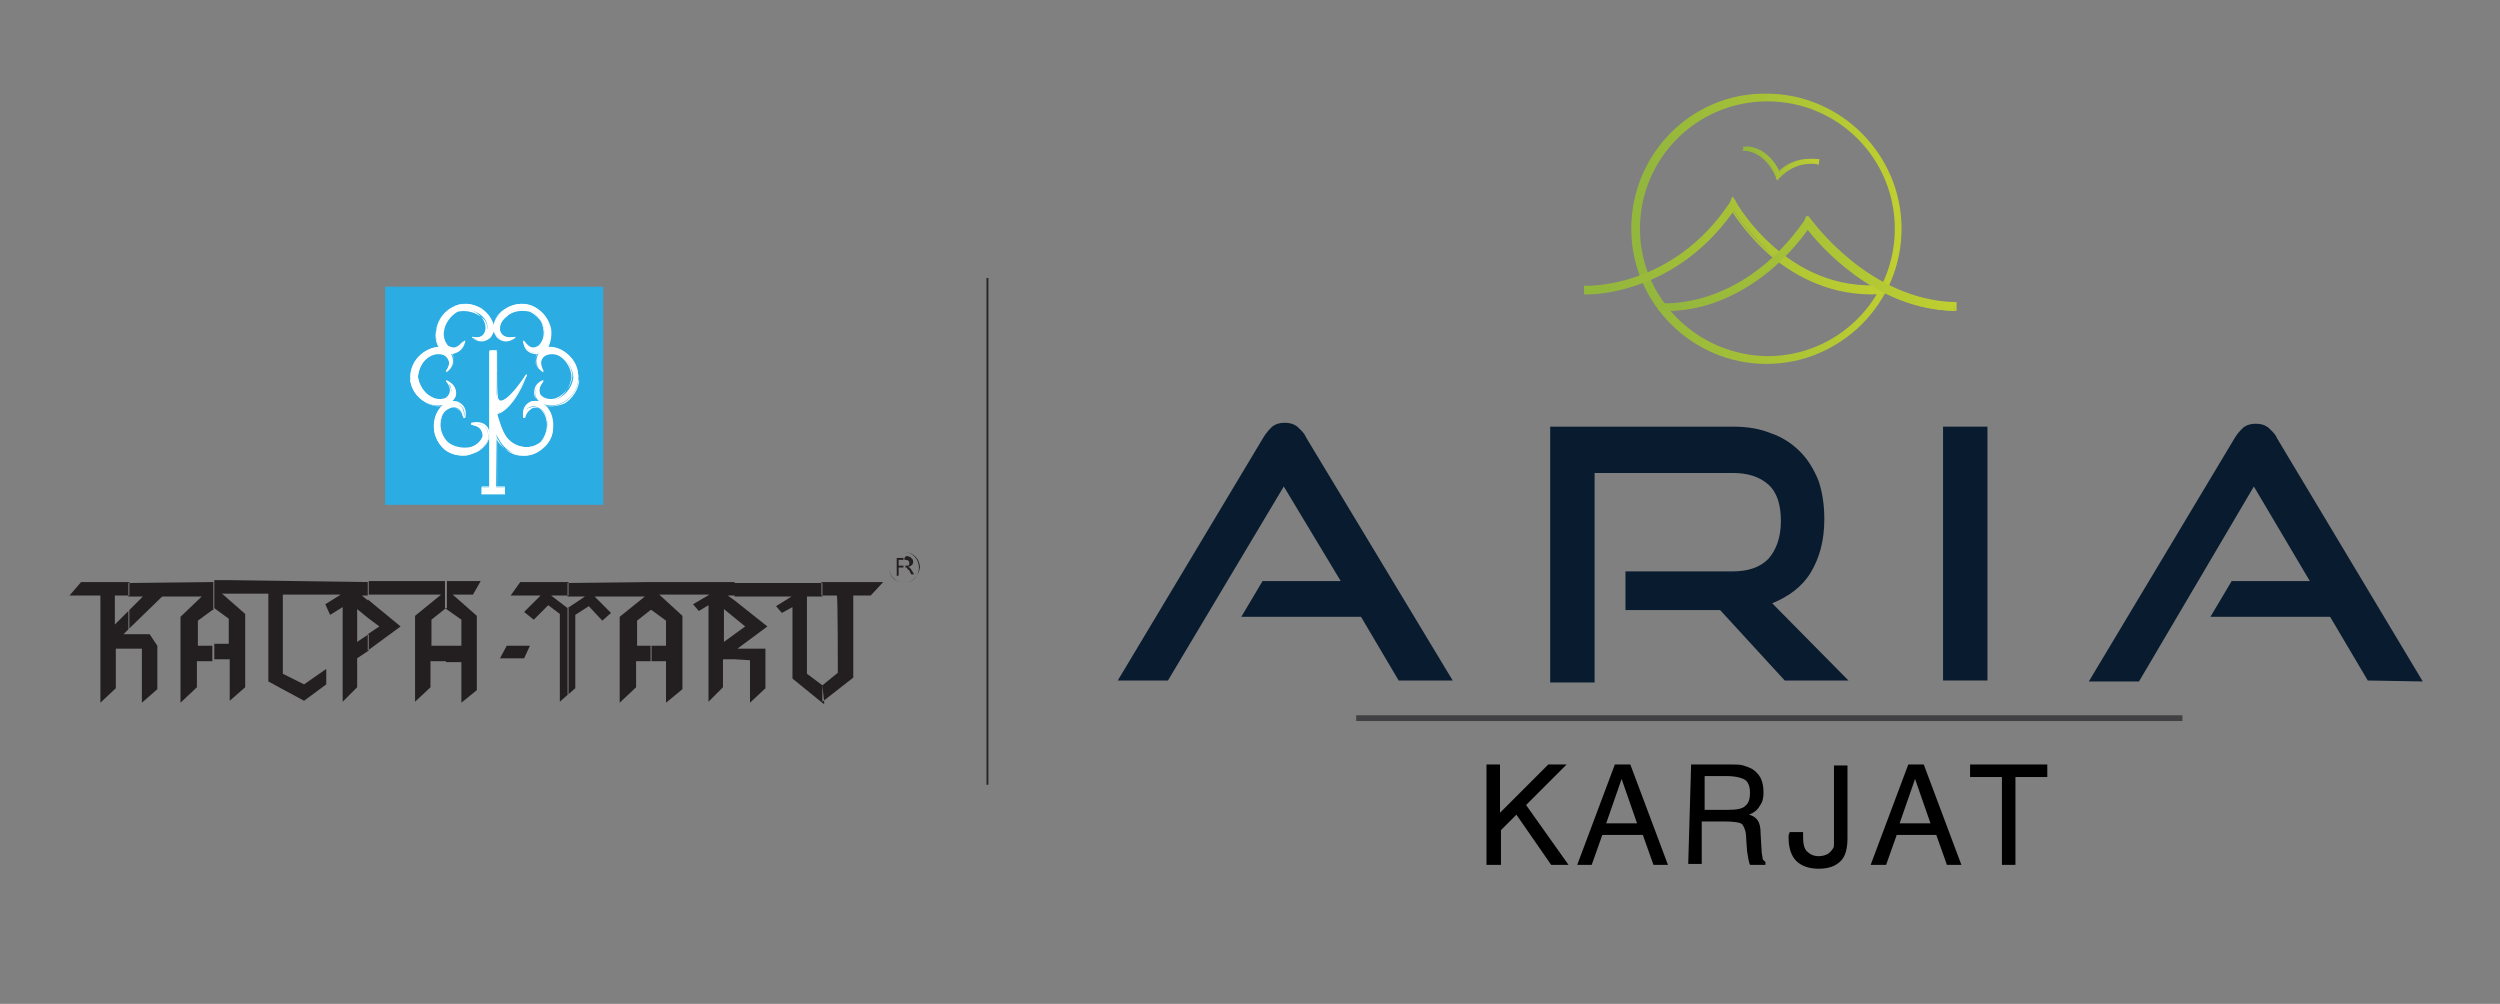 <?xml version="1.0" encoding="utf-8"?>
<!-- Generator: Adobe Illustrator 25.4.1, SVG Export Plug-In . SVG Version: 6.00 Build 0)  -->
<svg version="1.1" id="Layer_1" xmlns="http://www.w3.org/2000/svg" xmlns:xlink="http://www.w3.org/1999/xlink" x="0px" y="0px"
	 viewBox="0 0 259 104" style="enable-background:new 0 0 259 104;" xml:space="preserve">
<rect x="0" y="0" width="259" height="104" fill="#808080" stroke="none"/>
<style type="text/css">
	.st0{fill-rule:evenodd;clip-rule:evenodd;fill:#2BACE2;}
	.st1{fill-rule:evenodd;clip-rule:evenodd;fill:#FFFFFF;}
	.st2{fill:#FFFFFF;}
	.st3{fill:#231F20;}
	.st4{fill-rule:evenodd;clip-rule:evenodd;fill:#231F20;}
	.st5{fill:#272626;}
	.st6{fill:#091B2E;}
	.st7{fill:#414042;}
	
		.st8{clip-path:url(#SVGID_00000016766587843337585190000015191544378171002791_);fill:url(#SVGID_00000106838675913505652980000013550679426400195503_);}
	
		.st9{clip-path:url(#SVGID_00000155853977864260282060000006433470011556484994_);fill:url(#SVGID_00000127731138267644369250000005764269716020833204_);}
	
		.st10{clip-path:url(#SVGID_00000181073768054738310130000011556019386892294323_);fill:url(#SVGID_00000158746346448604005170000001982417062152980874_);}
	
		.st11{clip-path:url(#SVGID_00000113337132884663630990000008697926011209726853_);fill:url(#SVGID_00000090260263981500746900000008949296006813297836_);}
	
		.st12{clip-path:url(#SVGID_00000065763425662077364060000008838610765404328845_);fill:url(#SVGID_00000111887490594310349730000005444387612106548406_);}
	
		.st13{clip-path:url(#SVGID_00000002344440933167166310000015182043612061584304_);fill:url(#SVGID_00000074416915594994608910000011664514155690129576_);}
	
		.st14{clip-path:url(#SVGID_00000108995315205338282610000004168983375145027742_);fill:url(#SVGID_00000128452801127663205330000010291119867475215035_);}
	
		.st15{clip-path:url(#SVGID_00000097492242048148539080000011948262567369408919_);fill:url(#SVGID_00000006684938830296126240000012102990636803947669_);}
	
		.st16{clip-path:url(#SVGID_00000155112721929284979190000001961344062936873889_);fill:url(#SVGID_00000060745847920381587220000010461411086347068607_);}
</style>
<g>
	<g>
		<rect x="39.9" y="29.7" class="st0" width="22.6" height="22.6"/>
	</g>
	<g>
		<path class="st1" d="M55.3,31.8c-2-1-4.1,0.6-4.2,2.1c-0.1,0.5,0.4,1,0.4,1c0.5,0.5,1.2,0.5,1.8,0c-1.2,0.2-1.5-0.4-1.6-0.9
			c-0.1-1.3,1.7-2.3,3.2-1.8c1.4,0.7,2,2.6,1,3.6c-0.4,0.2-1,0.5-1.7-0.5c0.1,0.8,0.6,1.2,1.3,1.3c0,0,0.7-0.1,1-0.4
			C57.5,35.1,57.1,32.7,55.3,31.8z"/>
	</g>
	<g>
		<path class="st2" d="M55.5,36.7c-0.8-0.1-1.2-0.5-1.3-1.3v-0.1h0.1c0.3,0.4,0.6,0.7,0.9,0.7c0.2,0.1,0.5,0,0.8-0.2
			c0.4-0.4,0.5-0.9,0.4-1.5c-0.1-0.8-0.7-1.6-1.5-2c-0.8-0.2-1.8-0.1-2.4,0.5c-0.5,0.4-0.7,0.8-0.7,1.3c0,0.2,0.1,0.5,0.4,0.7
			c0.3,0.2,0.6,0.2,1.1,0.1h0.1V35c-0.7,0.5-1.3,0.5-1.9,0c0,0-0.5-0.6-0.4-1.1c0-0.8,0.6-1.6,1.4-2c0.9-0.5,2-0.6,2.9-0.1l0,0
			c0.9,0.5,1.5,1.3,1.7,2.3c0.1,0.8-0.1,1.7-0.5,2.2C56.2,36.6,55.5,36.7,55.5,36.7z M54.3,35.6c0.2,0.6,0.6,0.9,1.2,1
			c0,0,0.6-0.1,0.9-0.4c0.5-0.5,0.7-1.3,0.5-2.1c-0.2-1-0.8-1.8-1.7-2.2c-0.9-0.4-1.9-0.4-2.8,0.1c-0.8,0.5-1.3,1.2-1.3,1.9
			c-0.1,0.5,0.4,1,0.4,1c0.5,0.4,1,0.4,1.5,0.1c-0.4,0-0.7,0-1-0.2s-0.4-0.5-0.4-0.8c0-0.5,0.2-1,0.7-1.4c0.7-0.5,1.7-0.7,2.5-0.5
			c0.8,0.4,1.4,1.2,1.5,2.1c0.1,0.6-0.1,1.2-0.5,1.6c-0.3,0.2-0.6,0.3-0.9,0.2C54.8,36.1,54.5,35.9,54.3,35.6z"/>
	</g>
	<g>
		<path class="st1" d="M46.9,31.8c2-1,4.1,0.6,4.2,2.1c0.1,0.5-0.4,1-0.4,1c-0.5,0.5-1.2,0.5-1.8,0c1.2,0.2,1.5-0.4,1.6-0.9
			c0.1-1.3-1.7-2.3-3.2-1.8c-1.4,0.7-2,2.6-1,3.6c0.4,0.2,1,0.5,1.7-0.5c-0.1,0.8-0.5,1.2-1.3,1.3c0,0-0.7-0.1-1-0.4
			C44.7,35.1,45.1,32.7,46.9,31.8z"/>
	</g>
	<g>
		<path class="st2" d="M46.7,36.7c0,0-0.7-0.1-1-0.4c-0.5-0.5-0.7-1.3-0.5-2.2c0.2-1,0.8-1.9,1.7-2.3l0,0c0.9-0.5,2-0.4,2.9,0.1
			c0.8,0.5,1.3,1.3,1.4,2c0.1,0.5-0.4,1.1-0.4,1.1c-0.6,0.5-1.2,0.5-1.9,0c0,0,0,0,0-0.1c0,0,0,0,0.1,0c0.5,0.1,0.9,0.1,1.1-0.1
			c0.3-0.2,0.4-0.5,0.4-0.7c0-0.5-0.2-1-0.7-1.3c-0.7-0.5-1.6-0.7-2.4-0.5c-0.7,0.4-1.3,1.2-1.4,2c-0.1,0.6,0.1,1.1,0.4,1.5
			c0.3,0.2,0.5,0.2,0.8,0.2c0.3-0.1,0.6-0.3,0.9-0.7c0,0,0,0,0.1,0c0,0,0,0,0,0.1C48,36.2,47.5,36.6,46.7,36.7z M46.9,31.8
			c-0.9,0.4-1.5,1.3-1.7,2.2c-0.1,0.8,0,1.6,0.5,2.1c0.3,0.3,0.9,0.4,0.9,0.4c0.6-0.1,1-0.4,1.2-1C47.6,35.8,47.3,36,47,36
			c-0.3,0.1-0.6,0-0.9-0.2c-0.4-0.4-0.6-1-0.5-1.6c0.1-0.9,0.7-1.7,1.5-2.1c0.9-0.3,1.9-0.1,2.5,0.5c0.5,0.4,0.7,0.9,0.7,1.4
			c0,0.2-0.1,0.6-0.4,0.8c-0.2,0.2-0.6,0.2-1,0.2c0.6,0.3,1.1,0.3,1.5-0.1l0,0c0,0,0.4-0.5,0.3-1c0-0.7-0.5-1.5-1.3-2
			C48.9,31.5,47.9,31.4,46.9,31.8z"/>
	</g>
	<g>
		<path class="st1" d="M42.5,39.4L42.5,39.4c-0.2-2.3,2-3.8,3.5-3.3c0.5,0.1,0.8,0.7,0.8,0.7c0.3,0.7,0.1,1.3-0.6,1.8
			c0.7-1.1,0.1-1.6-0.2-1.8c-1.3-0.5-2.7,0.8-2.7,2.3c0.2,1.6,1.8,2.8,3,2.2c0.3-0.2,0.8-0.8,0.1-1.8c0.7,0.4,1,0.9,0.8,1.6
			c0,0-0.3,0.6-0.8,0.7C44.9,42.5,42.8,41.4,42.5,39.4"/>
	</g>
	<g>
		<rect x="42.5" y="39.4" class="st2" width="0.1" height="0.1"/>
	</g>
	<g>
		<path class="st2" d="M45.5,42.1c-0.4,0-0.9-0.1-1.4-0.4c-0.9-0.5-1.5-1.4-1.6-2.3h0.1c0.1,0.9,0.7,1.8,1.6,2.3
			c0.7,0.4,1.5,0.5,2.1,0.2c0.5-0.1,0.8-0.7,0.8-0.7c0.2-0.6,0-1.1-0.6-1.4c0.5,0.8,0.2,1.3-0.2,1.6c-0.5,0.3-1.1,0.2-1.7-0.1
			c-0.8-0.4-1.3-1.3-1.4-2.2c0-0.9,0.5-1.8,1.2-2.2c0.5-0.3,1.1-0.4,1.6-0.2c0.2,0.1,0.5,0.3,0.6,0.6s0,0.6-0.1,1
			c0.4-0.3,0.7-0.9,0.4-1.5c0,0-0.3-0.5-0.8-0.6c-0.7-0.2-1.5,0-2.2,0.5c-0.8,0.6-1.3,1.6-1.2,2.6h-0.1c-0.1-1,0.4-2.1,1.2-2.7
			c0.7-0.6,1.6-0.8,2.3-0.6c0.5,0.1,0.8,0.7,0.8,0.7c0.3,0.7,0.1,1.3-0.6,1.8h-0.1c0,0,0,0,0-0.1c0.3-0.4,0.4-0.8,0.3-1.1
			c-0.1-0.3-0.3-0.5-0.5-0.6c-0.5-0.2-1-0.1-1.5,0.2c-0.7,0.4-1.1,1.3-1.2,2.1c0.1,0.8,0.6,1.7,1.4,2.1c0.5,0.3,1.1,0.3,1.5,0.1
			c0.5-0.4,0.6-1,0-1.7v-0.1c0,0,0,0,0.1,0c0.8,0.4,1,0.9,0.8,1.7c0,0-0.3,0.6-0.8,0.8C46,42.1,45.7,42.1,45.5,42.1z"/>
	</g>
	<g>
		<path class="st1" d="M59.9,39.4L59.9,39.4c0.2-2.3-2-3.8-3.4-3.3c-0.5,0.1-0.8,0.7-0.8,0.7c-0.3,0.7-0.1,1.3,0.6,1.8
			c-0.6-1.1-0.1-1.6,0.3-1.8c1.3-0.5,2.7,0.8,2.8,2.3c-0.2,1.6-1.8,2.8-3,2.2c-0.4-0.2-0.9-0.8-0.1-1.8c-0.7,0.4-1,0.9-0.8,1.6
			c0,0,0.3,0.6,0.7,0.7C57.5,42.5,59.7,41.4,59.9,39.4"/>
	</g>
	<g>
		<polygon class="st2" points="60,39.5 59.9,39.4 59.9,39.3 60,39.4 		"/>
	</g>
	<g>
		<path class="st2" d="M57,42.1c-0.3,0-0.6-0.1-0.8-0.2c-0.4-0.1-0.7-0.7-0.8-0.8c-0.2-0.8,0.1-1.4,0.8-1.7h0.1v0.1
			c-0.3,0.4-0.5,0.7-0.4,1.1c0,0.3,0.3,0.5,0.5,0.6c0.5,0.2,1,0.2,1.5-0.1c0.7-0.4,1.3-1.2,1.4-2.1c0-0.8-0.5-1.7-1.2-2.1
			c-0.5-0.3-1-0.4-1.5-0.2c-0.2,0.1-0.4,0.3-0.5,0.6s0,0.7,0.2,1.1v0.1h-0.1c-0.7-0.5-0.9-1.1-0.6-1.8c0,0,0.3-0.6,0.8-0.7
			c0.7-0.2,1.6,0,2.3,0.6c0.9,0.7,1.3,1.7,1.2,2.7h-0.1c0.1-1-0.4-2-1.2-2.6c-0.7-0.6-1.6-0.8-2.2-0.5c-0.5,0.1-0.8,0.6-0.8,0.6
			c-0.3,0.6-0.1,1.1,0.3,1.5c-0.2-0.4-0.2-0.7-0.1-1c0.1-0.3,0.4-0.5,0.6-0.6c0.5-0.2,1.1-0.2,1.6,0.2c0.7,0.5,1.2,1.3,1.2,2.2
			c-0.1,0.9-0.7,1.8-1.4,2.2c-0.6,0.3-1.1,0.3-1.6,0.1c-0.2-0.1-0.5-0.4-0.5-0.7s0-0.6,0.3-0.9c-0.5,0.3-0.7,0.8-0.5,1.4l0,0
			c0,0,0.3,0.6,0.7,0.7c0.6,0.3,1.4,0.2,2.2-0.2c0.8-0.5,1.4-1.3,1.5-2.2H60c-0.1,0.9-0.7,1.8-1.5,2.3C58,42,57.5,42.1,57,42.1z"/>
	</g>
	<g>
		<path class="st1" d="M46.1,46.6c-1.8-1.5-1.3-4.1,0.1-4.8c0.4-0.3,1-0.1,1-0.1c0.7,0.3,1,0.9,0.8,1.6c-0.2-1.2-1-1.2-1.4-1
			c-1.3,0.5-1.3,2.5-0.3,3.6c1.2,1,3.2,0.7,3.7-0.6c0.1-0.4,0-1.1-1.2-1.3c0.8-0.2,1.4,0,1.7,0.6c0,0,0.2,0.7,0,1.1
			C50,47,47.7,47.8,46.1,46.6z"/>
	</g>
	<g>
		<path class="st2" d="M48,47.2c-0.7,0-1.4-0.2-1.9-0.6l0,0c-0.8-0.7-1.3-1.8-1.1-2.9c0.1-0.9,0.6-1.7,1.3-2
			c0.4-0.3,1.1-0.1,1.1-0.1c0.7,0.3,1,0.9,0.8,1.7c0,0,0,0-0.1,0l0,0H48c-0.1-0.5-0.3-0.8-0.6-0.9c-0.3-0.2-0.7-0.1-0.8-0.1
			c-0.5,0.2-0.8,0.6-0.9,1.2c-0.2,0.8,0.1,1.7,0.7,2.3c0.6,0.5,1.6,0.7,2.4,0.5c0.6-0.2,1-0.6,1.2-1.1c0-0.1,0-0.4-0.2-0.7
			s-0.5-0.4-1-0.5c0,0,0,0,0-0.1v-0.1c0.8-0.2,1.5,0,1.8,0.6c0,0,0.3,0.7,0,1.2c-0.2,0.6-0.8,1.1-1.7,1.4
			C48.6,47.2,48.3,47.2,48,47.2z M46.2,46.5c0.8,0.6,1.8,0.8,2.7,0.5c0.8-0.2,1.4-0.7,1.6-1.3c0.2-0.4,0-1.1,0-1.1
			c-0.3-0.5-0.8-0.8-1.4-0.6c0.4,0.1,0.7,0.3,0.8,0.5c0.2,0.3,0.2,0.6,0.2,0.8c-0.2,0.6-0.7,1-1.3,1.2c-0.8,0.2-1.8,0-2.5-0.5
			c-0.6-0.6-0.9-1.6-0.7-2.4c0.1-0.6,0.5-1.1,1-1.3c0.1,0,0.5-0.1,0.9,0.1c0.2,0.1,0.4,0.4,0.6,0.7c0.1-0.6-0.2-1.1-0.8-1.3l0,0
			c0,0-0.6-0.2-1,0.1c-0.6,0.3-1.1,1-1.2,1.9C44.9,44.8,45.3,45.8,46.2,46.5z"/>
	</g>
	<g>
		<path class="st1" d="M56.1,41.7c-0.4-0.3-1.1-0.1-1.1-0.1c-0.7,0.3-0.9,0.9-0.8,1.6c0.3-1.2,1-1.2,1.5-1c1.3,0.5,1.3,2.5,0.3,3.6
			c-1.2,1-2.9,0.4-3.6-0.5c-0.7-1-1-3-1.2-3.1c0,0-0.5-0.2-0.2,0.9c0.4,1.2-0.2,1,0.8,2.6c0.9,1.5,2.9,2.1,4.4,0.8
			C57.9,45,57.5,42.4,56.1,41.7"/>
	</g>
	<g>
		<path class="st2" d="M54.3,47.2c-0.2,0-0.3,0-0.5,0c-0.9-0.1-1.7-0.7-2.1-1.5C51,44.7,51,44.4,51,44c0-0.2,0-0.5-0.1-0.9
			c-0.1-0.5-0.1-0.8,0.1-0.9c0.1-0.1,0.3,0,0.3,0c0.1,0,0.1,0.1,0.2,0.6c0.2,0.7,0.5,1.8,1,2.5c0.4,0.5,1,0.9,1.7,1s1.3-0.1,1.8-0.5
			c0.6-0.6,0.8-1.5,0.7-2.3c-0.1-0.6-0.5-1-0.9-1.2c-0.3-0.1-0.6-0.1-0.8,0.1c-0.3,0.2-0.5,0.5-0.6,0.9c0,0,0,0-0.1,0l0,0h-0.1
			c-0.1-0.8,0.2-1.4,0.8-1.7c0,0,0.7-0.2,1.2,0.1L56,41.8c-0.4-0.3-1-0.1-1-0.1c-0.5,0.2-0.8,0.7-0.8,1.3c0.1-0.4,0.3-0.6,0.5-0.7
			c0.2-0.1,0.5-0.2,0.9-0.1c0.5,0.2,0.9,0.7,1,1.3c0.2,0.8-0.1,1.8-0.7,2.4c-0.5,0.4-1.2,0.6-1.9,0.5s-1.4-0.5-1.8-1.1
			c-0.5-0.7-0.8-1.8-1-2.5c-0.1-0.2-0.1-0.5-0.2-0.5c0,0,0,0-0.1,0c0,0,0,0-0.1,0s-0.1,0.2,0,0.8c0.1,0.4,0.1,0.7,0.1,0.9
			c0,0.4,0,0.7,0.6,1.6c0.5,0.8,1.2,1.3,2.1,1.4c0.8,0.1,1.6-0.1,2.3-0.6l0.1,0.1C55.7,46.9,55,47.2,54.3,47.2z"/>
	</g>
	<g>
		<path class="st2" d="M56.2,46.5L56.2,46.5c0.7-0.7,1.1-1.8,1-2.8c-0.1-0.9-0.6-1.6-1.2-1.9v-0.1c0.7,0.3,1.1,1.1,1.2,2
			C57.5,44.7,57.1,45.8,56.2,46.5z"/>
	</g>
	<g>
		<path class="st1" d="M54.5,38.8c-1.8,2.9-2.9,3.1-3,2.4c-0.1-0.5-0.1-1.6-0.1-2.5v-0.4v-1v-1h-0.7V37v13.7h0.7V43v-0.2
			C51.9,42.9,53.4,41.9,54.5,38.8"/>
	</g>
	<g>
		<path class="st2" d="M51.9,41.6C51.8,41.6,51.8,41.6,51.9,41.6c-0.3,0-0.4-0.2-0.4-0.4c-0.1-0.5-0.1-1.6-0.1-2.5v-0.4h0.1v0.4
			c0,0.9,0,2,0.1,2.5c0,0.1,0.1,0.2,0.2,0.3c0.4,0.1,1.3-0.6,2.7-2.7l0.1,0.1C53.5,40.6,52.5,41.6,51.9,41.6z"/>
	</g>
	<g>
		<rect x="51.4" y="36.4" class="st2" width="0.1" height="2"/>
	</g>
	<g>
		<rect x="50.8" y="36.3" class="st2" width="0.7" height="0.1"/>
	</g>
	<g>
		<rect x="50.7" y="36.4" class="st2" width="0.1" height="14.4"/>
	</g>
	<g>
		<rect x="50.8" y="50.7" class="st2" width="0.7" height="0.1"/>
	</g>
	<g>
		<path class="st2" d="M51.5,50.8L51.5,50.8l-0.1-7.9c0,0,0-0.1,0.1-0.1c0.4,0,1.9-1,3-4h0.1c-1,2.8-2.4,4-3.1,4.1V50.8z"/>
	</g>
	<g>
		<rect x="49.9" y="50.5" class="st1" width="2.4" height="0.7"/>
	</g>
	<g>
		<rect x="49.9" y="50.4" class="st2" width="2.4" height="0.1"/>
	</g>
	<g>
		<rect x="49.9" y="50.5" class="st2" width="0.1" height="0.7"/>
	</g>
	<g>
		<rect x="49.9" y="51.1" class="st2" width="2.4" height="0.1"/>
	</g>
	<g>
		<rect x="52.2" y="50.5" class="st2" width="0.1" height="0.7"/>
	</g>
	<g>
		<path class="st3" d="M93.7,60.4c-0.9,0-1.6-0.7-1.6-1.6c0-0.9,0.7-1.6,1.6-1.6s1.6,0.7,1.6,1.6C95.2,59.6,94.5,60.4,93.7,60.4z
			 M93.7,57.2c-0.9,0-1.6,0.7-1.6,1.6c0,0.8,0.7,1.6,1.6,1.6c0.8,0,1.5-0.7,1.5-1.6S94.5,57.2,93.7,57.2z"/>
	</g>
	<g>
		<path class="st4" d="M92.9,59.7v-1.9h0.7V58h-0.5v0.6h0.5v0.2c0,0,0,0-0.1,0h-0.1h-0.3v0.8L92.9,59.7L92.9,59.7z M93.7,57.8V58
			h0.1c0.1,0,0.2,0,0.3,0.1c0.1,0,0.1,0.1,0.1,0.2c0,0.1,0,0.1,0,0.2l-0.1,0.1c-0.1,0-0.1,0-0.3,0l0,0v0.2c0,0,0,0,0.1,0
			c0,0,0.1,0,0.1,0.1s0.1,0.1,0.2,0.2l0.2,0.4h0.3L94.4,59c-0.1-0.1-0.1-0.2-0.2-0.2l-0.1-0.1c0.2,0,0.3-0.1,0.4-0.2
			c0.1-0.1,0.1-0.2,0.1-0.3s0-0.2-0.1-0.3s-0.1-0.1-0.2-0.2c-0.1,0-0.2-0.1-0.4-0.1L93.7,57.8L93.7,57.8z"/>
	</g>
	<g>
		<path class="st4" d="M47.8,64.2v2.7h-1.6v1.7h1.6v4.2l1.6-1.3v-7.7l-2.5-2.2H49l0.8-1.4h-2.5h-1.2V63L47.8,64.2z M46.2,66.9h-1.5
			v-2.7l1.5-1.2h0.1v-2.8h-8.1v1.4h7.5L43,63.8v8.9l1.6-1.5v-2.7h1.6L46.2,66.9L46.2,66.9z M38.1,67.4v-1.7l1.2-0.8L38.1,64v-1.9
			l3.4,2.8L38.1,67.4z M38.1,60.3v1.4h-0.6l0.6,0.5V64L37,63.1v3.4l1.2-0.8v1.7L37,68.2v3l-1.5,1.5v-9.8l-1.3,0.8l-0.5-1.1l1.6-1
			h-5.9h-0.1v8.2l2.2,1.1l2.3-1.6v1.6l-2.3,1.7l-3.7-2v-9.1h-4.6H23l2.4,2.1v7.6l-1.6,1.4v-4.3h-1.6v-1.6h1.5v-2.6L22.2,63v-2.9h1.4
			L38.1,60.3L38.1,60.3z M22.1,60.3v2.9H22l-1.5,1.1v2.6H22v1.6h-1.6v2.7l-1.7,1.6v-8.9l2.2-2.1h-4.1l-3.5,3.4v-1.9l1.5-1.5h-1.5
			v-1.4L22.1,60.3L22.1,60.3z M13.4,67.2h1.3v5.6l1.6-1.4v-4.5l-0.8-1.2h-2.1V67.2z M13.4,60.3v1.4h-1.5v3l1.5-1.5v1.9l-0.6,0.6h0.6
			v1.5H12v4.1l-1.6,1.5V61.7H7.2l1.2-1.4H13.4L13.4,60.3z"/>
	</g>
	<g>
		<polygon class="st4" points="52.5,66.9 51.8,68.2 54.3,68.2 54.9,66.9 		"/>
	</g>
	<g>
		<path class="st4" d="M86.8,69.7L85.2,71v1.7l3.2-2.5v-8.5h1.8l1.3-1.4h-6.4v1.4h1.6C86.8,61.7,86.8,69.7,86.8,69.7z M85.2,71
			L85.2,71l-1.6-1.2v-8h1.6v-1.4h-9.1v1.4H82l-1.6,1l0.6,0.7l1.1-0.6v7.4l3.2,2.6h0.1L85.2,71L85.2,71z M76.1,68.3v-2.6l1.1-0.8
			L76.1,64v-1.8l3.4,2.7l-3.1,2.3h2.9v4.1l-1.6,1.5v-4.3v-0.1L76.1,68.3L76.1,68.3z M76.1,60.3v1.4h-0.6h-0.1l0.7,0.5V64L75,63.1
			v3.4l1.1-0.8v2.6h-1.2v2.9l-1.5,1.5v-10l-1,0.6l-0.6-0.7l1.7-1h-5.2l2.4,2.2v7.6L69,72.8v-4.3h-1.6v-1.6H69v-2.6l-1.5-1.1v-2.9
			h5.2L76.1,60.3L76.1,60.3z M67.5,60.3v2.9h-0.1L66,64.3v2.6h1.5v1.6h-1.6v2.7l-1.7,1.6v-8.9l2.6-2.1h-5.2l1.7,1.7l-0.9,0.8
			L61,62.8l-1.4,0.9v7.6L58.8,72v-9l1.8-1.2h-1.8v-1.4L67.5,60.3L67.5,60.3z M58.9,60.3v1.4h-1.8l1.7,1.3l0.1-0.1v9L58,72.7v-9.1
			l-1.2-0.9l-1.5,1.5l-1-0.8l1.7-1.7h-3.1l1-1.4L58.9,60.3L58.9,60.3z"/>
	</g>
</g>
<g>
	<rect x="102.2" y="28.8" class="st5" width="0.2" height="52.5"/>
</g>
<g>
	<g>
		<path class="st6" d="M144.9,70.5l-3.9-6.6h-12.4l2.2-3.7h8.1l-5.9-9.8l-12,20.1h-5.2l15.1-25.2c0.3-0.5,0.6-0.8,0.9-1.1
			c0.4-0.3,0.8-0.4,1.3-0.4s0.9,0.1,1.3,0.4c0.3,0.3,0.7,0.6,0.9,1.1l15.2,25.2H144.9z"/>
	</g>
	<g>
		<path class="st6" d="M184.9,70.5l-6.7-7.3h-9.8v-4h11c1.7,0,2.9-0.4,3.8-1.3c0.8-0.9,1.3-2.2,1.3-3.9s-0.4-3-1.3-3.8
			c-0.9-0.8-2.1-1.2-3.7-1.2h-14.3v21.7h-4.6V44.2h18.9c1.5,0,2.8,0.2,4,0.7c1.2,0.4,2.2,1.1,3,1.9c0.8,0.8,1.4,1.8,1.9,3
			c0.4,1.2,0.6,2.5,0.6,4c0,2.2-0.5,4-1.4,5.5s-2.3,2.5-4,3.2l7.9,8H184.9z"/>
	</g>
	<g>
		<rect x="201.3" y="44.2" class="st6" width="4.6" height="26.3"/>
	</g>
	<g>
		<path class="st6" d="M245.3,70.5l-3.9-6.6H229l2.2-3.7h8.1l-5.8-9.8l-11.9,20.2h-5.2l15.1-25.2c0.3-0.5,0.6-0.8,0.9-1.1
			c0.4-0.3,0.8-0.4,1.3-0.4s0.9,0.1,1.3,0.4c0.3,0.3,0.7,0.6,0.9,1.1L251,70.6L245.3,70.5L245.3,70.5z"/>
	</g>
</g>
<g>
	<g>
		<path d="M154,89.6V79.2h1.4v5l5-5h1.9l-4.2,4.2l4.4,6.2h-1.8l-3.6-5.2l-1.6,1.6v3.6C155.5,89.6,154,89.6,154,89.6z"/>
	</g>
	<g>
		<path d="M163.4,89.6l3.9-10.4h1.6l3.9,10.4h-1.5l-1.1-3.1H166l-1.1,3.1H163.4z M166.4,85.3h3.2l-1.6-4.6L166.4,85.3z"/>
	</g>
	<g>
		<path d="M175.2,79.2h4c0.7,0,1.1,0,1.4,0.1c0.3,0.1,0.6,0.2,0.8,0.3c0.4,0.2,0.8,0.6,1,1s0.3,0.9,0.3,1.5s-0.1,1-0.4,1.4
			c-0.2,0.4-0.6,0.7-1.1,0.9c0.4,0.1,0.7,0.3,0.9,0.6c0.2,0.3,0.3,0.7,0.3,1.4l0.1,1.7c0,0.4,0.1,0.6,0.1,0.8s0.2,0.3,0.3,0.4v0.3
			h-1.6c-0.1-0.2-0.2-0.7-0.3-1.4l0,0l-0.1-1.4c0-0.7-0.2-1.1-0.4-1.4c-0.2-0.2-0.9-0.3-1.9-0.3h-2.3v4.4h-1.4L175.2,79.2
			L175.2,79.2z M176.6,80.4v3.5h2.4c0.9,0,1.5-0.1,1.8-0.4c0.4-0.3,0.5-0.8,0.5-1.4s-0.2-1.1-0.5-1.3s-1-0.4-1.9-0.4
			C178.9,80.4,176.6,80.4,176.6,80.4z"/>
	</g>
	<g>
		<path d="M185.4,86.2h1.4c0,0.1,0,0.1,0,0.2s0,0.1,0,0.3c0,0.7,0.1,1.2,0.4,1.5c0.3,0.3,0.7,0.5,1.2,0.5c0.4,0,0.7-0.1,0.9-0.2
			s0.4-0.3,0.6-0.6c0.1-0.1,0.1-0.3,0.1-0.5s0-0.6,0-1.2v-6.9h1.4v7.5c0,1.1-0.2,1.9-0.7,2.4s-1.2,0.8-2.3,0.8c-1,0-1.8-0.3-2.3-0.8
			s-0.8-1.3-0.8-2.4c0-0.1,0-0.2,0-0.3C185.4,86.3,185.4,86.3,185.4,86.2z"/>
	</g>
	<g>
		<path d="M193.8,89.6l3.9-10.4h1.6l3.9,10.4h-1.5l-1.1-3.1h-4.1l-1.1,3.1H193.8z M196.8,85.3h3.2l-1.6-4.6L196.8,85.3z"/>
	</g>
	<g>
		<path d="M207.4,89.6v-9.1h-3.3v-1.3h8v1.3h-3.3v9.1H207.4z"/>
	</g>
</g>
<g>
	<rect x="140.5" y="74.1" class="st7" width="85.6" height="0.6"/>
</g>
<g>
	<g>
		<defs>
			<path id="SVGID_1_" d="M169.9,23.7c0-7.3,5.9-13.2,13.2-13.2c7.3,0,13.2,5.9,13.2,13.2c0,7.3-5.9,13.2-13.2,13.2
				C175.8,36.8,169.9,30.9,169.9,23.7 M169,23.7c0,7.7,6.3,14,14,14c7.7,0,14-6.3,14-14c0-7.7-6.3-14-14-14
				C175.3,9.6,169,15.9,169,23.7"/>
		</defs>
		<clipPath id="SVGID_00000021820633807040025540000011931917881866181034_">
			<use xlink:href="#SVGID_1_"  style="overflow:visible;"/>
		</clipPath>
		
			<linearGradient id="SVGID_00000008119607743194980330000010447228134034581691_" gradientUnits="userSpaceOnUse" x1="-667.235" y1="452.216" x2="-666.875" y2="452.216" gradientTransform="matrix(77.925 0 0 -77.925 52163.609 35262.793)">
			<stop  offset="0" style="stop-color:#93B63D"/>
			<stop  offset="4.851260e-02" style="stop-color:#93B63D"/>
			<stop  offset="0.988" style="stop-color:#C0CF30"/>
			<stop  offset="1" style="stop-color:#C1CF30"/>
		</linearGradient>
		
			<rect x="169" y="9.6" style="clip-path:url(#SVGID_00000021820633807040025540000011931917881866181034_);fill:url(#SVGID_00000008119607743194980330000010447228134034581691_);" width="28.1" height="28.1"/>
	</g>
	<g>
		<defs>
			<path id="SVGID_00000154407953885635551690000002622938662264781202_" d="M179.3,21.1c-6,9-15,8.7-15.1,8.7l0,0.6
				c0.1,0,2.4,0.1,5.5-1c2.8-0.9,6.7-3,9.9-7.6c0.5,0.8,1.8,2.6,3.8,4.4c2.2,2,5.8,4.2,10.6,4.2c0.4,0,0.9,0,1.3-0.1l0-0.6
				c-10,0.9-15.4-8.6-15.4-8.7l-0.2-0.4L179.3,21.1z"/>
		</defs>
		<clipPath id="SVGID_00000077311583080717725350000008657570736295228068_">
			<use xlink:href="#SVGID_00000154407953885635551690000002622938662264781202_"  style="overflow:visible;"/>
		</clipPath>
		
			<linearGradient id="SVGID_00000053520397582110361680000013236957149167249837_" gradientUnits="userSpaceOnUse" x1="-666.635" y1="451.945" x2="-666.274" y2="451.945" gradientTransform="matrix(86.176 0 0 -86.176 57612.41 38972.703)">
			<stop  offset="0" style="stop-color:#93B63D"/>
			<stop  offset="4.851260e-02" style="stop-color:#93B63D"/>
			<stop  offset="0.988" style="stop-color:#C0CF30"/>
			<stop  offset="1" style="stop-color:#C1CF30"/>
		</linearGradient>
		
			<rect x="164.2" y="20.7" style="clip-path:url(#SVGID_00000077311583080717725350000008657570736295228068_);fill:url(#SVGID_00000053520397582110361680000013236957149167249837_);" width="31.1" height="9.9"/>
	</g>
	<g>
		<defs>
			<path id="SVGID_00000078011357157131579210000017603155300440630702_" d="M179.4,21.2l0.1-0.2l0.1,0.2c0.1,0.1,5,8.8,14.3,8.8
				c0.4,0,0.8,0,1.1,0l0,0.3c-0.4,0-0.8,0-1.2,0c-4.8,0-8.3-2.3-10.5-4.2c-2.1-1.8-3.3-3.7-3.8-4.4l-0.1-0.2l-0.1,0.2
				c-3.2,4.6-7.1,6.6-9.8,7.6c-2.6,0.9-4.7,1-5.3,0.9l0-0.3c0,0,0.1,0,0.1,0C165.9,29.9,173.9,29.5,179.4,21.2 M179.2,21
				c-6,9-14.9,8.6-15,8.6l-0.1,0l0,0.9l0.1,0c0.1,0,2.4,0.1,5.5-1c2.7-0.9,6.6-3,9.8-7.5c0.5,0.8,1.8,2.6,3.7,4.3
				c2.2,1.9,5.8,4.2,10.7,4.2c0.4,0,0.9,0,1.3-0.1l0.1,0l-0.1-0.9l-0.1,0c-9.9,0.9-15.2-8.5-15.3-8.6l-0.3-0.6L179.2,21z"/>
		</defs>
		<clipPath id="SVGID_00000111885494257818018080000006567161130689129877_">
			<use xlink:href="#SVGID_00000078011357157131579210000017603155300440630702_"  style="overflow:visible;"/>
		</clipPath>
		
			<linearGradient id="SVGID_00000014599661053670964770000014633758183947043761_" gradientUnits="userSpaceOnUse" x1="-666.585" y1="451.915" x2="-666.225" y2="451.915" gradientTransform="matrix(87.05 0 0 -87.05 58190.48 39364.883)">
			<stop  offset="0" style="stop-color:#93B63D"/>
			<stop  offset="4.851260e-02" style="stop-color:#93B63D"/>
			<stop  offset="0.988" style="stop-color:#C0CF30"/>
			<stop  offset="1" style="stop-color:#C1CF30"/>
		</linearGradient>
		
			<rect x="164" y="20.4" style="clip-path:url(#SVGID_00000111885494257818018080000006567161130689129877_);fill:url(#SVGID_00000014599661053670964770000014633758183947043761_);" width="31.4" height="10.2"/>
	</g>
	<g>
		<defs>
			<path id="SVGID_00000177459937769128945070000010385744337586362243_" d="M187,23c-6.6,9.5-15,8.6-15.1,8.6l-0.1,0.6
				c0,0,0.3,0,0.8,0c0.9,0,2.5-0.1,4.4-0.7c2.7-0.9,6.6-2.9,10.2-7.8c1.2,1.6,7,8.4,15.3,8.5l0-0.6c-9-0.2-15.1-8.5-15.1-8.6
				l-0.2-0.3L187,23z"/>
		</defs>
		<clipPath id="SVGID_00000155132932514970883550000010519251515006847137_">
			<use xlink:href="#SVGID_00000177459937769128945070000010385744337586362243_"  style="overflow:visible;"/>
		</clipPath>
		
			<linearGradient id="SVGID_00000157309696023898181160000011000880961386904986_" gradientUnits="userSpaceOnUse" x1="-666.846" y1="452.014" x2="-666.485" y2="452.014" gradientTransform="matrix(85.255 0 0 -85.255 57023.793 38564.059)">
			<stop  offset="0" style="stop-color:#93B63D"/>
			<stop  offset="4.851260e-02" style="stop-color:#93B63D"/>
			<stop  offset="0.988" style="stop-color:#C0CF30"/>
			<stop  offset="1" style="stop-color:#C1CF30"/>
		</linearGradient>
		
			<rect x="171.9" y="22.6" style="clip-path:url(#SVGID_00000155132932514970883550000010519251515006847137_);fill:url(#SVGID_00000157309696023898181160000011000880961386904986_);" width="30.7" height="9.9"/>
	</g>
	<g>
		<defs>
			<path id="SVGID_00000049189862594831927470000017099906006584635827_" d="M187.2,23.1l0.1-0.2l0.1,0.2c0.1,0.1,6,8.4,15.1,8.7
				l0,0.3c-8.2-0.2-14-7.1-15.1-8.5l-0.1-0.2l-0.1,0.2c-3.5,4.9-7.4,6.9-10.1,7.8c-1.9,0.6-3.4,0.7-4.3,0.7c-0.3,0-0.5,0-0.7,0
				l0-0.3c0.1,0,0.3,0,0.6,0C174.9,31.7,181.6,31,187.2,23.1 M186.9,22.9c-6.6,9.4-14.9,8.5-14.9,8.5l-0.1,0l-0.1,0.8l0.1,0
				c0,0,0.3,0,0.9,0c1,0,2.5-0.1,4.4-0.7c2.7-0.9,6.6-2.9,10.1-7.7c1.4,1.7,7.2,8.3,15.3,8.4l0.1,0l0-0.9l-0.1,0
				c-9-0.2-14.9-8.5-15-8.6l-0.4-0.5L186.9,22.9z"/>
		</defs>
		<clipPath id="SVGID_00000080891474519652758780000011687367454242939561_">
			<use xlink:href="#SVGID_00000049189862594831927470000017099906006584635827_"  style="overflow:visible;"/>
		</clipPath>
		
			<linearGradient id="SVGID_00000170962759774479581300000014566333542286819512_" gradientUnits="userSpaceOnUse" x1="-666.793" y1="451.984" x2="-666.432" y2="451.984" gradientTransform="matrix(86.133 0 0 -86.133 57604.449 38958.047)">
			<stop  offset="0" style="stop-color:#93B63D"/>
			<stop  offset="4.851260e-02" style="stop-color:#93B63D"/>
			<stop  offset="0.988" style="stop-color:#C0CF30"/>
			<stop  offset="1" style="stop-color:#C1CF30"/>
		</linearGradient>
		
			<rect x="171.7" y="22.4" style="clip-path:url(#SVGID_00000080891474519652758780000011687367454242939561_);fill:url(#SVGID_00000170962759774479581300000014566333542286819512_);" width="31.1" height="9.9"/>
	</g>
	<g>
		<defs>
			<path id="SVGID_00000162343397568397247020000007339929500459213492_" d="M180.7,15.4c2.5,0.2,3.3,2.7,3.4,2.8l0,0.1l0.1-0.1
				c1.8-1.9,4-1.5,4-1.4l0-0.1c0,0-0.6-0.1-1.4,0c-0.7,0.1-1.8,0.4-2.7,1.4c-0.1-0.2-0.3-0.7-0.7-1.2c-0.5-0.6-1.2-1.3-2.4-1.5
				c-0.1,0-0.2,0-0.3,0L180.7,15.4z"/>
		</defs>
		<clipPath id="SVGID_00000110468343542894136140000008627205378266179992_">
			<use xlink:href="#SVGID_00000162343397568397247020000007339929500459213492_"  style="overflow:visible;"/>
		</clipPath>
		
			<linearGradient id="SVGID_00000146499830286225928500000015378178295216400005_" gradientUnits="userSpaceOnUse" x1="-682.508" y1="460.4" x2="-682.147" y2="460.4" gradientTransform="matrix(20.909 0 0 -20.909 14451.11 9643.189)">
			<stop  offset="0" style="stop-color:#93B63D"/>
			<stop  offset="4.851260e-02" style="stop-color:#93B63D"/>
			<stop  offset="0.988" style="stop-color:#C0CF30"/>
			<stop  offset="1" style="stop-color:#C1CF30"/>
		</linearGradient>
		
			<rect x="180.7" y="15.3" style="clip-path:url(#SVGID_00000110468343542894136140000008627205378266179992_);fill:url(#SVGID_00000146499830286225928500000015378178295216400005_);" width="7.5" height="3"/>
	</g>
	<g>
		<defs>
			<path id="SVGID_00000007419990407843429040000012908495001211247258_" d="M180.7,15.5L180.7,15.5c2.5,0.2,3.4,2.7,3.4,2.7
				l0.1,0.2l0.2-0.2c1.8-1.9,3.9-1.4,4-1.4l0.1,0l0.1-0.3l-0.1,0c0,0-0.6-0.1-1.4,0c-0.7,0.1-1.7,0.4-2.7,1.4
				c-0.1-0.2-0.3-0.7-0.7-1.2c-0.5-0.6-1.2-1.3-2.4-1.5c-0.1,0-0.2,0-0.3,0l-0.1,0L180.7,15.5z"/>
		</defs>
		<clipPath id="SVGID_00000013184177372873311710000011792319989363274929_">
			<use xlink:href="#SVGID_00000007419990407843429040000012908495001211247258_"  style="overflow:visible;"/>
		</clipPath>
		
			<linearGradient id="SVGID_00000037668543619302937750000014903760133114193306_" gradientUnits="userSpaceOnUse" x1="-682.051" y1="460.152" x2="-681.69" y2="460.152" gradientTransform="matrix(21.378 0 0 -21.378 14761.506 9853.945)">
			<stop  offset="0" style="stop-color:#93B63D"/>
			<stop  offset="4.851260e-02" style="stop-color:#93B63D"/>
			<stop  offset="0.988" style="stop-color:#C0CF30"/>
			<stop  offset="1" style="stop-color:#C1CF30"/>
		</linearGradient>
		
			<rect x="180.7" y="15.2" style="clip-path:url(#SVGID_00000013184177372873311710000011792319989363274929_);fill:url(#SVGID_00000037668543619302937750000014903760133114193306_);" width="7.7" height="3.2"/>
	</g>
	<g>
		<defs>
			<path id="SVGID_00000057131462669644809290000000620271875785032089_" d="M180.6,15.6l0.2,0c2.4,0.2,3.2,2.6,3.2,2.7l0.1,0.3
				l0.2-0.3c1.8-1.8,3.9-1.4,3.9-1.4l0.1,0l0.1-0.4l-0.1,0c-0.1,0-0.6-0.1-1.4,0c-0.7,0.1-1.7,0.4-2.6,1.3c-0.1-0.3-0.3-0.7-0.7-1.1
				c-0.5-0.6-1.3-1.3-2.5-1.5c-0.1,0-0.2,0-0.3,0l-0.2,0L180.6,15.6z"/>
		</defs>
		<clipPath id="SVGID_00000010277996039839580980000012067076061799780769_">
			<use xlink:href="#SVGID_00000057131462669644809290000000620271875785032089_"  style="overflow:visible;"/>
		</clipPath>
		
			<linearGradient id="SVGID_00000044158628803912961650000015311273216604202922_" gradientUnits="userSpaceOnUse" x1="-681.596" y1="459.906" x2="-681.236" y2="459.906" gradientTransform="matrix(21.866 0 0 -21.866 15084.395 10073.185)">
			<stop  offset="0" style="stop-color:#93B63D"/>
			<stop  offset="4.851260e-02" style="stop-color:#93B63D"/>
			<stop  offset="0.988" style="stop-color:#C0CF30"/>
			<stop  offset="1" style="stop-color:#C1CF30"/>
		</linearGradient>
		
			<rect x="180.6" y="15.1" style="clip-path:url(#SVGID_00000010277996039839580980000012067076061799780769_);fill:url(#SVGID_00000044158628803912961650000015311273216604202922_);" width="7.9" height="3.5"/>
	</g>
	<g>
		<defs>
			<path id="SVGID_00000163036396259409600860000005973207868024540596_" d="M184,18.2c0,0-0.9-2.5-3.3-2.7l-0.1,0l0-0.3l0.1,0
				c0.1,0,0.2,0,0.3,0c1.2,0.2,2,0.9,2.4,1.5c0.3,0.4,0.5,0.8,0.7,1.1l0,0.1l0.1-0.1c0.9-0.9,1.9-1.2,2.6-1.3c0.8-0.1,1.3,0,1.4,0
				l0.1,0l-0.1,0.3l-0.1,0c0,0-2.2-0.5-4,1.4l-0.2,0.2L184,18.2z M180.5,15.6l0.2,0c2.3,0.2,3.2,2.6,3.2,2.6l0.2,0.5l0.3-0.3
				c1.7-1.8,3.8-1.4,3.8-1.4l0.2,0.1l0.1-0.6l-0.2,0c-0.1,0-0.6-0.1-1.4,0c-0.7,0.1-1.7,0.4-2.6,1.3c-0.1-0.3-0.3-0.6-0.6-1
				c-0.5-0.6-1.3-1.3-2.5-1.6c-0.1,0-0.2,0-0.3,0l-0.2,0L180.5,15.6z"/>
		</defs>
		<clipPath id="SVGID_00000000221988511788189680000017235628855798226094_">
			<use xlink:href="#SVGID_00000163036396259409600860000005973207868024540596_"  style="overflow:visible;"/>
		</clipPath>
		
			<linearGradient id="SVGID_00000152226160804841319670000009340359443765280949_" gradientUnits="userSpaceOnUse" x1="-681.178" y1="459.679" x2="-680.818" y2="459.679" gradientTransform="matrix(22.335 0 0 -22.335 15394.969 10284.064)">
			<stop  offset="0" style="stop-color:#93B63D"/>
			<stop  offset="4.851260e-02" style="stop-color:#93B63D"/>
			<stop  offset="0.988" style="stop-color:#C0CF30"/>
			<stop  offset="1" style="stop-color:#C1CF30"/>
		</linearGradient>
		
			<rect x="180.5" y="15" style="clip-path:url(#SVGID_00000000221988511788189680000017235628855798226094_);fill:url(#SVGID_00000152226160804841319670000009340359443765280949_);" width="8.1" height="3.7"/>
	</g>
</g>
</svg>
